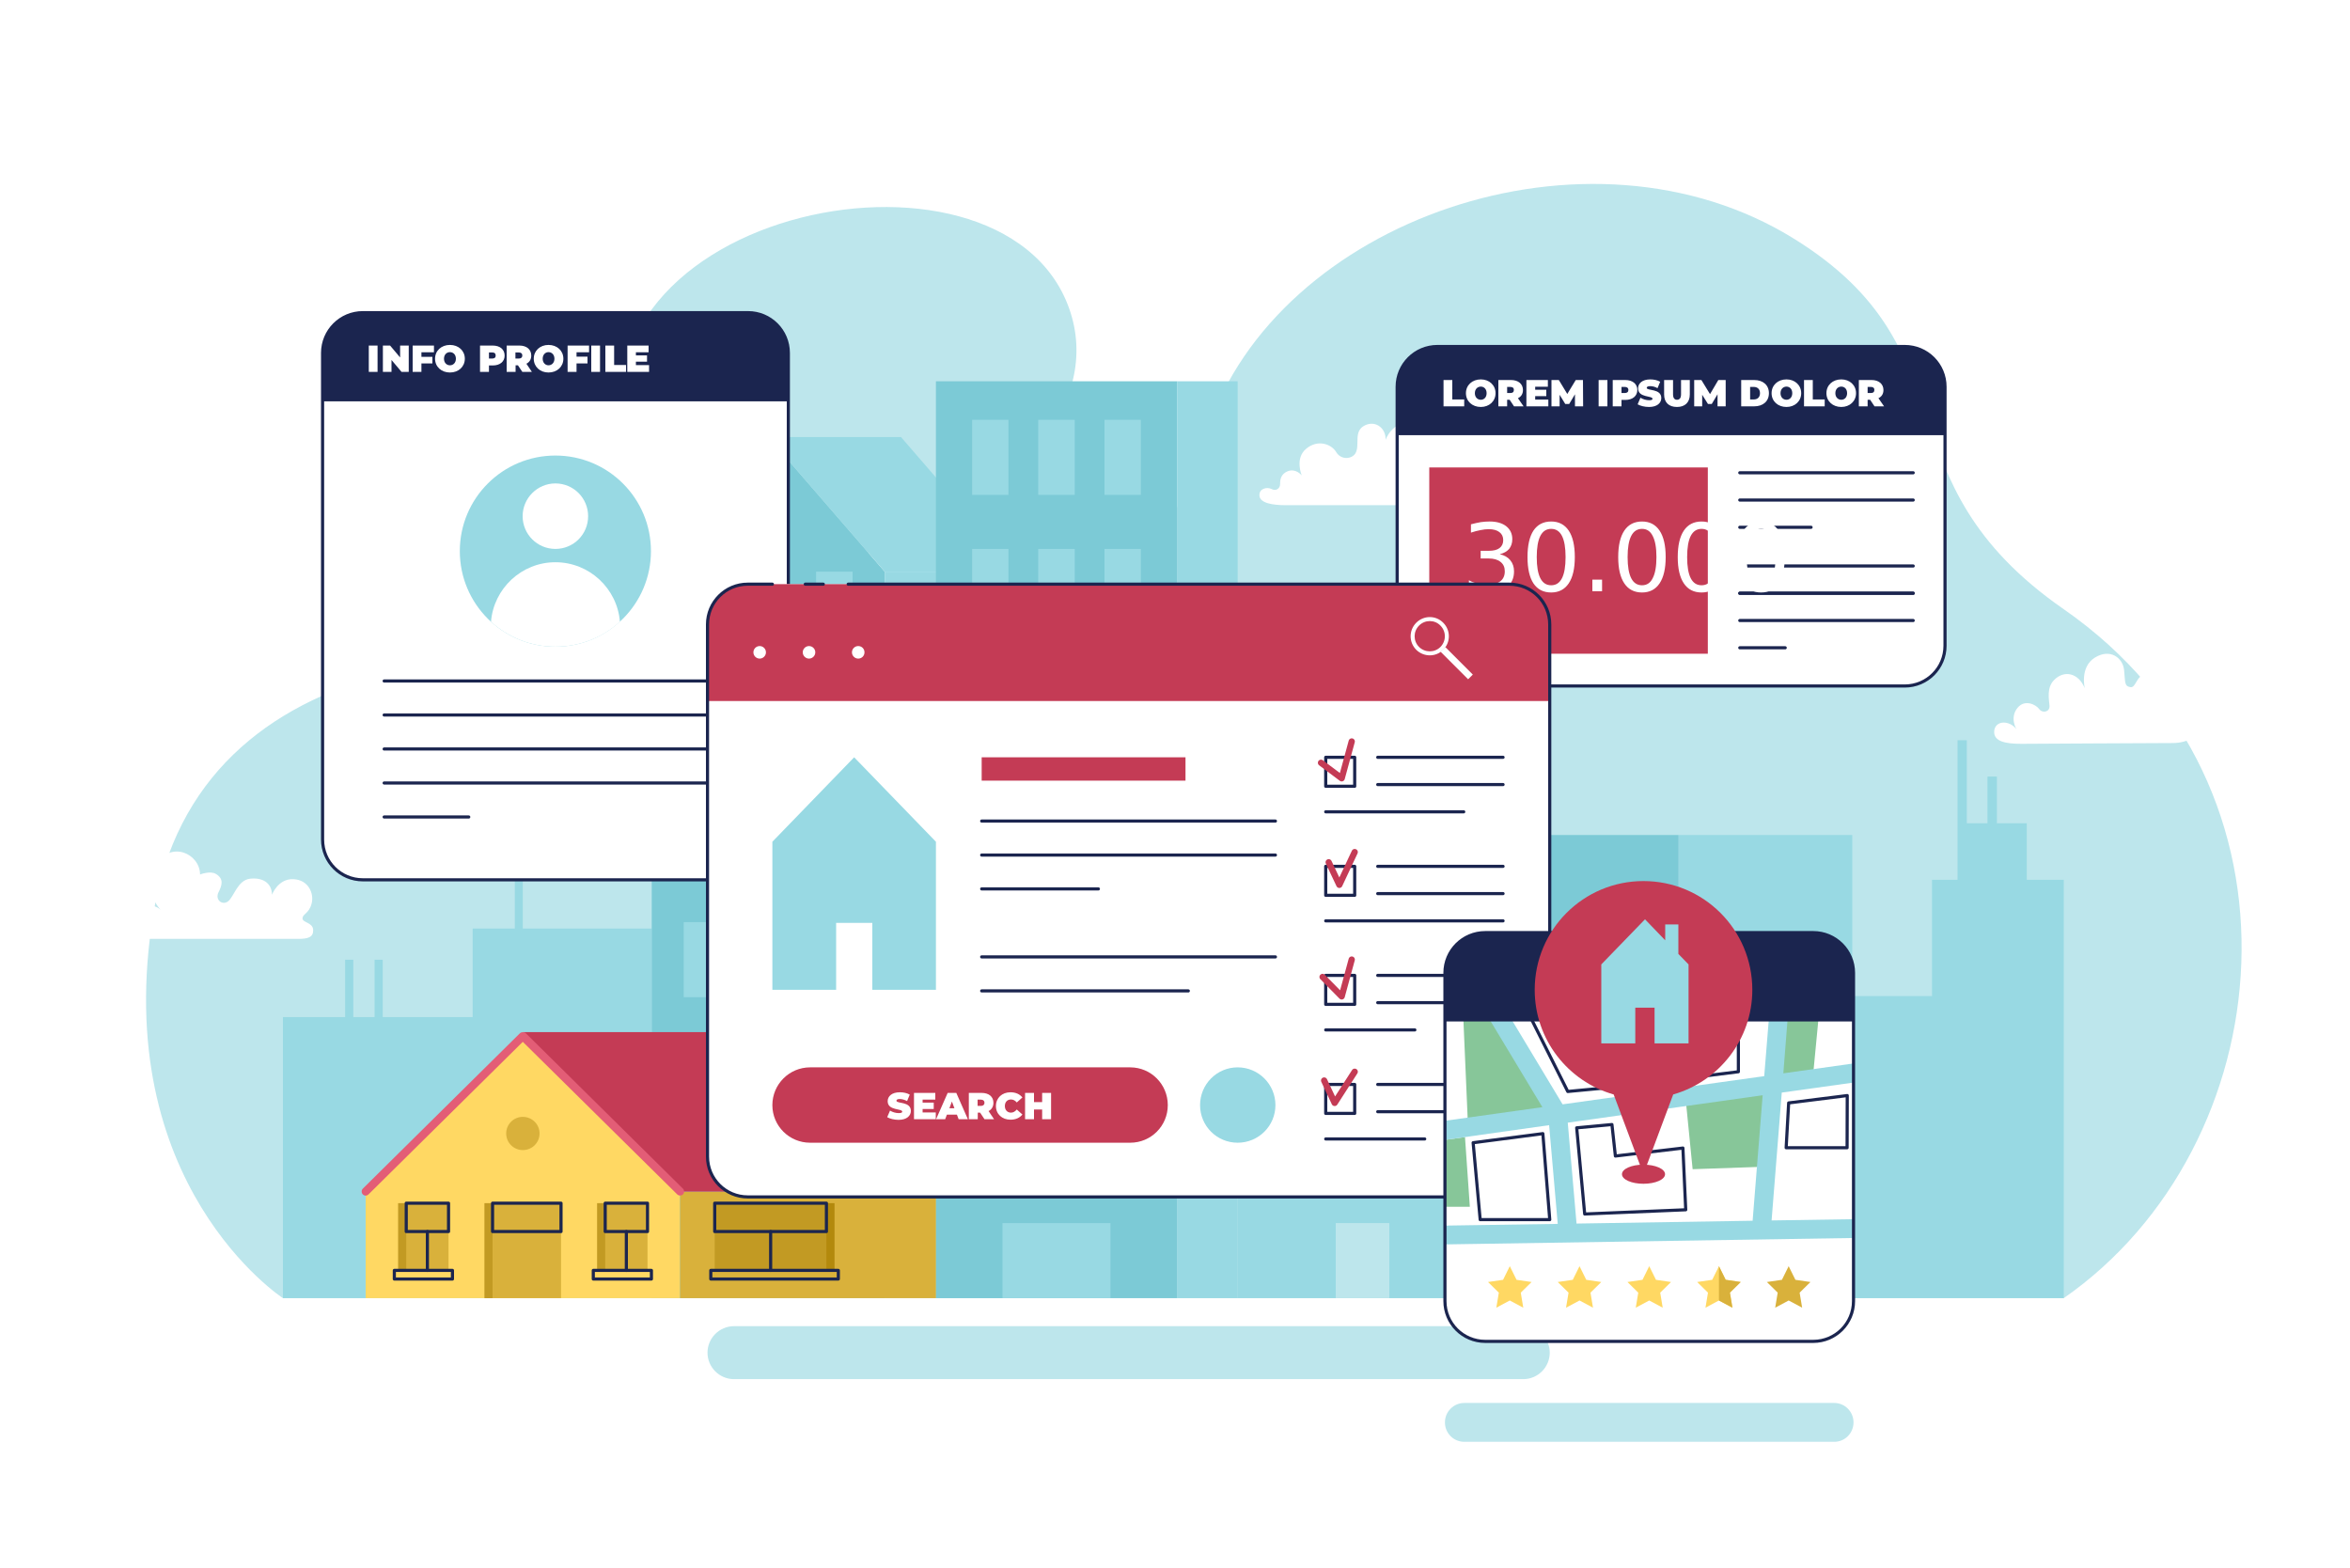 <svg xmlns="http://www.w3.org/2000/svg" viewBox="0 0 1500 1000" width="700" height="467"><defs><clipPath id="cp1"><path d="m477.5 561.22h-245.93c-14.2 0-25.7-11.51-25.7-25.7v-310.67c0-14.19 11.5-25.7 25.7-25.7h245.93c14.2 0 25.7 11.51 25.7 25.7v310.67c0 14.19-11.5 25.7-25.7 25.7z"></path></clipPath><image width="641" height="366" id="img1"></image><clipPath id="cp2"><path d="m963.5 763.62h-486.2c-14.2 0-25.71-11.51-25.71-25.7v-339.7c0-14.2 11.51-25.71 25.71-25.71h486.2c14.19 0 25.7 11.51 25.7 25.71v339.7c0 14.19-11.51 25.7-25.7 25.7z"></path></clipPath></defs><style>.a{fill:#bde6ec}.b{fill:#fff}.c{fill:#98d9e3}.d{fill:#7ccad6}.e{fill:#ffd863}.f{fill:#d9b13b}.g{fill:none;stroke:#1b254f;stroke-linecap:round;stroke-linejoin:round;stroke-width:2}.h{fill:#c43b55}.i{fill:#e35d76}.j{fill:#c29a23}.k{fill:#b3890c}.l{fill:#1b254f}.m{fill:none;stroke:#c43b55;stroke-linecap:round;stroke-linejoin:round;stroke-width:4}.n{fill:#87c699}</style><path class="a" d="m180.6 828.2c0 0-111.2-72.4-82.7-245.4 28.4-173.1 233.3-185.9 392.4-145.6 159.1 40.3 236-29.3 280.4-163 44.3-133.8 242.9-204.1 374.7-122 115.5 71.8 52.1 153.1 171.9 236.3 163.3 113.4 138.9 343 0 439.7z"></path><path class="a" d="m403.7 300.1c48.4 134.3 322.4 19 278.7-103.7-43.8-122.7-338.2-61-278.7 103.7z"></path><path class="b" d="m92.8 598.9c-9.7 0-13.8-1.3-13.3-6.9 0.5-5.6 8.4-5.2 10.8-1.7 0 0-3.2-6.9 1.1-10.5 5.7-4.8 11.1 0.5 11.1 0.5 0 0-12.6-12.8-3.1-28.6 9.5-15.8 28.2-7.3 28.3 6.1 0 0 6.6-2.6 10.2-0.3 4.8 2.9 4.1 6.8 1.6 11.6-2.4 4.7 2.2 8.6 6 5.9 3.8-2.8 6.1-13.6 14.1-14.5 7.9-0.9 13.9 2.6 14 10.2 0 0 3.9-10.4 13.7-9.9 9.7 0.4 13.3 9.3 11.6 15.6-1.7 6.4-5.7 6.5-5.8 9.4-0.1 2.8 6.5 2.5 6.8 7.3 0.2 4.8-3.3 5.8-9.6 5.8-11.3 0-87.9 0-97.5 0z"></path><path class="b" d="m820.8 322.1c-8.7 0-16.6-1.4-16.9-6.1-0.3-4.7 5-5.7 7.8-4.2 2.8 1.5 5.4-0.4 5.4-3.2-0.1-2.9 0.6-6.5 4.9-8.2 5.3-2 8.9 2.7 8.9 2.7 0 0-4.6-10.9 2.8-17 7.3-6.2 16.1-3.1 19.2 2.1 3.1 5.2 9.9 4.5 12.2 0.9 3.3-5.4-1.7-14.4 6.4-18.1 6.9-3.1 13.3 2.3 12.9 9.4 0 0 4-11.9 17.1-11.6 13.1 0.4 15.5 14.1 12.8 21.8 0 0 8.4-0.9 9.6 7.2 0 0 6.5-5 14.9-0.4 10.1 5.5 9.4 24.7-7.7 24.7-17.2 0-93.7 0-110.3 0z"></path><path class="b" d="m1290.3 474.4c-9.7 0-18-1.3-17.4-8.2 0.7-7 9.9-6.9 14.2-1.1 0 0-4.6-7.4 0.8-13.8 4.6-5.5 11.7-1.9 13.7 0.9 2.1 2.9 6.9 1.9 6.6-2.1-0.3-4-2-11.6 3-16.5 6.2-6.3 15.4-4.7 19.5 5.3 0 0-3.3-13.4 6.4-19.5 9.8-6.1 17.9 0.1 18.7 7.9 0.8 7.8 0.1 10.2 3.9 10.9 3.9 0.8 3.7-7.9 10.4-8.3 6.8-0.5 10.4 5.2 8.6 14.3 0 0 13.9-9.6 24 0.8 9.3 9.7 4.7 28.9-16.1 28.9-20.8 0-84.5 0.5-96.3 0.5z"></path><path class="c" d="m333.7 592.3v-37.5h-5.1v37.5h-26.9v56.5h-57.4v-36.6h-5.2v36.6h-13.6v-36.6h-5.2v36.6h-39.7v179.4h121.1 114.3v-235.9z"></path><path class="c" d="m1293.7 561.2v-36.1h-19.1v-29.8h-6v29.8h-13.2v-53h-5.9v53 3.9 32.2h-16.3v74.2h-443.2v192.8h443.2 27.8 56.3v-267z"></path><path class="a" d="m886.8 780.3h-34.2v47.9h34.2z"></path><path class="d" d="m416 828.2h148.7v-463.7l-74.4-85.9-74.3 85.9z"></path><path class="c" d="m490.3 278.6h84.8l74.3 85.9h-84.7z"></path><path class="c" d="m564.7 828.2h84.7v-463.7h-84.7z"></path><path class="c" d="m502 364.5h-23.3v47.9h23.3z"></path><path class="c" d="m459.7 364.5h-23.3v47.9h23.3z"></path><path class="c" d="m544.2 364.5h-23.3v47.9h23.3z"></path><path class="c" d="m502 439.1h-23.3v47.9h23.3z"></path><path class="c" d="m459.7 439.1h-23.3v47.9h23.3z"></path><path class="c" d="m544.2 439.1h-23.3v47.9h23.3z"></path><path class="c" d="m502 513.7h-23.3v47.9h23.3z"></path><path class="c" d="m459.7 513.7h-23.3v47.9h23.3z"></path><path class="c" d="m544.2 513.7h-23.3v47.9h23.3z"></path><path class="c" d="m502 588.2h-23.3v47.9h23.3z"></path><path class="c" d="m459.7 588.2h-23.3v47.9h23.3z"></path><path class="c" d="m544.2 588.2h-23.3v47.9h23.3z"></path><path class="c" d="m502 662.8h-23.3v47.9h23.3z"></path><path class="c" d="m459.7 662.8h-23.3v47.9h23.3z"></path><path class="c" d="m544.2 662.8h-23.3v47.9h23.3z"></path><path class="c" d="m502 737.3h-23.3v47.9h23.3z"></path><path class="c" d="m459.7 737.3h-23.3v47.9h23.3z"></path><path class="c" d="m544.2 737.3h-23.3v47.9h23.3z"></path><path class="d" d="m751.3 828.2h-153.9v-585.2h153.9z"></path><path class="c" d="m751.3 828.2h38.7v-585.2h-38.7z"></path><path class="c" d="m686 267.6h-23.3v47.9h23.3z"></path><path class="c" d="m643.7 267.6h-23.2v47.9h23.2z"></path><path class="c" d="m728.2 267.6h-23.2v47.9h23.2z"></path><path class="c" d="m686 350h-23.3v47.9h23.3z"></path><path class="c" d="m643.7 350h-23.2v47.9h23.2z"></path><path class="c" d="m728.2 350h-23.2v47.9h23.2z"></path><path class="c" d="m686 432.5h-23.3v47.9h23.3z"></path><path class="c" d="m643.7 432.5h-23.2v47.9h23.2z"></path><path class="c" d="m728.2 432.5h-23.2v47.9h23.2z"></path><path class="c" d="m686 514.9h-23.3v47.9h23.3z"></path><path class="c" d="m643.7 514.9h-23.2v47.9h23.2z"></path><path class="c" d="m728.2 514.9h-23.2v47.9h23.2z"></path><path class="c" d="m686 597.3h-23.3v47.9h23.3z"></path><path class="c" d="m643.7 597.3h-23.2v47.9h23.2z"></path><path class="c" d="m728.2 597.3h-23.2v47.9h23.2z"></path><path class="c" d="m686 679.7h-23.3v47.9h23.3z"></path><path class="c" d="m643.7 679.7h-23.2v47.9h23.2z"></path><path class="c" d="m728.2 679.7h-23.2v47.9h23.2z"></path><path class="c" d="m708.8 828.2h-68.9v-47.9h68.9z"></path><path class="c" d="m1071.4 828.2h110.9v-295.6h-110.9z"></path><path class="d" d="m946.2 828.2h125.2v-295.6h-125.2z"></path><path class="e" d="m233.4 760.2l100.3-99.2 100.4 99.2v68h-200.7z"></path><path class="f" d="m597.4 760.2h-163.3v68h163.3z"></path><path class="g" d="m333.7 661l100.4 99.2"></path><path class="h" d="m434.1 760.2h163.3l-102.9-101.8h-160.8z"></path><path class="i" d="m434.1 762.7c-0.7 0-1.3-0.2-1.8-0.7l-98.6-97.4-98.5 97.4c-1 1-2.6 1-3.6 0-1-1-1-2.7 0-3.7l100.3-99.2c1-0.9 2.7-0.9 3.7 0l100.3 99.2c1 1 1 2.7 0 3.7-0.5 0.5-1.2 0.7-1.8 0.7z"></path><path class="f" d="m309.3 828.2h48.8v-60.6h-48.8z"></path><path class="j" d="m314.4 828.2h-5.1v-60.6h5.1z"></path><path class="g" d="m358.1 767.6h-43.7v18.1h43.7z"></path><path class="f" d="m344.4 723.1c0-5.9-4.8-10.6-10.7-10.6-5.8 0-10.6 4.7-10.6 10.6 0 5.9 4.8 10.6 10.6 10.6 5.9 0 10.7-4.7 10.7-10.6z"></path><path class="f" d="m254.2 810.5h32.1v-42.9h-32.1z"></path><path class="j" d="m259.3 810.5h-5.1v-42.9h5.1z"></path><path class="g" d="m251.7 810.5h37.1v5.5h-37.1z"></path><path class="g" d="m272.8 810.5v-24.8"></path><path class="g" d="m286.3 767.6h-27v18.1h27z"></path><path class="j" d="m532.6 810.5h-76.4v-42.9h76.4z"></path><path class="g" d="m491.9 810.5v-24.8"></path><path class="k" d="m532.6 810.5h-5.1v-42.9h5.1z"></path><path class="g" d="m527.5 785.7h-71.3v-18.1h71.3z"></path><path class="g" d="m535.1 810.5h-81.4v5.5h81.4z"></path><path class="f" d="m381.2 810.5h32.1v-42.9h-32.1z"></path><path class="j" d="m386.3 810.5h-5.1v-42.9h5.1z"></path><path class="g" d="m378.7 810.5h37.1v5.5h-37.1z"></path><path class="g" d="m399.8 810.5v-24.8"></path><path class="g" d="m386.3 767.6h27v18.1h-27z"></path><path class="b" d="m917.5 220.8h298.3c14.2 0 25.7 11.5 25.7 25.7v165.3c0 14.2-11.5 25.7-25.7 25.7h-298.3c-14.2 0-25.7-11.5-25.7-25.7v-165.3c0-14.2 11.5-25.7 25.7-25.7z"></path><path class="l" d="m1215.8 220.8h-298.3c-14.2 0-25.7 11.5-25.7 25.7v30.9h349.7v-30.9c0-14.2-11.5-25.7-25.7-25.7z"></path><path class="h" d="m912.3 416.9v-118.9h177.8v118.9z"></path><path class="g" d="m1110.5 301.4h110.7"></path><path class="g" d="m1110.5 318.8h110.7"></path><path class="g" d="m1110.5 336.2h45.5"></path><path class="g" d="m1110.5 360.9h110.7"></path><path class="g" d="m1110.5 378.3h110.7"></path><path class="g" d="m1110.5 395.7h110.7"></path><path class="g" d="m1110.5 378.3h110.7"></path><path class="g" d="m1110.5 413.1h29"></path><path class="b" d="m921.4 259h13.2v-4.4h-7.6v-12.4h-5.6zm23.8 0.4c5.4 0 9.4-3.7 9.4-8.8 0-5.1-4-8.8-9.4-8.8-5.5 0-9.5 3.7-9.5 8.8 0 5.1 4 8.8 9.5 8.8zm0-4.6c-2.1 0-3.8-1.6-3.8-4.2 0-2.6 1.7-4.2 3.8-4.2 2.1 0 3.7 1.6 3.7 4.2 0 2.6-1.6 4.2-3.7 4.2zm21.2 4.2h6.1l-3.6-5.2c2.1-1 3.2-2.8 3.2-5.2 0-3.9-3-6.4-7.6-6.4h-8.1v16.8h5.6v-4.2h1.6zm-0.1-10.5c0 1.3-0.7 2-2.3 2h-2v-3.9h2c1.6 0 2.3 0.7 2.3 1.9zm13.6 6.2v-2.2h7.1v-4.1h-7.1v-1.9h8.1v-4.3h-13.7v16.8h14v-4.3zm30.6 4.3l-0.1-16.8h-4.6l-5.4 8.9-5.4-8.9h-4.7v16.8h5.2v-7.4l3.6 5.9h2.5l3.7-6.2v7.7zm9.9 0h5.6v-16.8h-5.6zm17-16.8h-8v16.8h5.6v-4.1h2.4c4.7 0 7.7-2.5 7.7-6.4 0-3.8-3-6.3-7.7-6.3zm-0.3 8.3h-2.1v-3.9h2.1c1.5 0 2.3 0.7 2.3 1.9 0 1.3-0.8 2-2.3 2zm15.5 8.9c5.2 0 7.8-2.6 7.8-5.7 0-6.2-9.3-4.5-9.3-6.5 0-0.6 0.6-1.1 2.2-1.1 1.5 0 3.1 0.4 4.7 1.3l1.7-4.1c-1.7-1-4.1-1.5-6.3-1.5-5.2 0-7.8 2.6-7.8 5.7 0 6.2 9.2 4.5 9.2 6.7 0 0.5-0.5 0.9-2.1 0.9-1.9 0-4-0.6-5.6-1.6l-1.8 4.2c1.7 1 4.5 1.7 7.3 1.7zm17.8 0c5.1 0 8.2-2.9 8.2-8v-9.2h-5.6v9.1c0 2.5-1 3.5-2.6 3.5-1.5 0-2.5-1-2.5-3.5v-9.1h-5.7v9.2c0 5.1 3 8 8.2 8zm31.1-0.4v-16.8h-4.7l-5.3 9-5.5-9h-4.6v16.8h5.1v-7.4l3.7 5.9h2.4l3.7-6.2v7.7zm9.9 0h8.3c5.6 0 9.4-3.2 9.4-8.4 0-5.2-3.8-8.4-9.4-8.4h-8.3zm5.7-4.4v-8h2.3c2.4 0 4 1.4 4 4 0 2.6-1.6 4-4 4zm23.2 4.8c5.4 0 9.4-3.7 9.4-8.8 0-5.1-4-8.8-9.4-8.8-5.5 0-9.5 3.7-9.5 8.8 0 5.1 4 8.8 9.5 8.8zm0-4.6c-2.1 0-3.8-1.6-3.8-4.2 0-2.6 1.7-4.2 3.8-4.2 2.1 0 3.7 1.6 3.7 4.2 0 2.6-1.6 4.2-3.7 4.2zm11.2 4.2h13.2v-4.4h-7.6v-12.4h-5.6zm23.8 0.4c5.4 0 9.4-3.7 9.4-8.8 0-5.1-4-8.8-9.4-8.8-5.5 0-9.5 3.7-9.5 8.8 0 5.1 4 8.8 9.5 8.8zm0-4.6c-2.1 0-3.8-1.6-3.8-4.2 0-2.6 1.7-4.2 3.8-4.2 2.1 0 3.7 1.6 3.7 4.2 0 2.6-1.6 4.2-3.7 4.2zm21.2 4.2h6.1l-3.6-5.2c2.1-1 3.2-2.8 3.2-5.2 0-3.9-3-6.4-7.6-6.4h-8.1v16.8h5.6v-4.2h1.6zm-0.1-10.5c0 1.3-0.7 2-2.3 2h-2v-3.9h2c1.6 0 2.3 0.7 2.3 1.9z"></path><path class="b" d="m957.3 353.4q4.3 0.9 6.7 3.8 2.4 2.9 2.4 7.1 0 6.5-4.5 10-4.4 3.5-12.6 3.5-2.8 0-5.7-0.5-2.9-0.5-6-1.6v-5.7q2.4 1.4 5.4 2.1 2.9 0.8 6.1 0.8 5.6 0 8.5-2.2 2.9-2.2 2.9-6.4 0-3.9-2.7-6-2.7-2.2-7.6-2.2h-5.1v-4.9h5.4q4.3 0 6.6-1.7 2.4-1.8 2.4-5.1 0-3.3-2.4-5.1-2.4-1.9-6.9-1.9-2.4 0-5.2 0.6-2.8 0.5-6.1 1.6v-5.3q3.4-0.9 6.3-1.4 2.9-0.4 5.6-0.4 6.7 0 10.6 3 3.9 3.1 3.9 8.3 0 3.6-2 6.2-2.1 2.4-6 3.4zm32.8-16.2q-4.6 0-6.9 4.5-2.3 4.5-2.3 13.5 0 9 2.3 13.5 2.3 4.5 6.9 4.5 4.6 0 6.9-4.5 2.3-4.5 2.3-13.5 0-9-2.3-13.5-2.3-4.5-6.9-4.5zm0-4.7q7.3 0 11.2 5.8 3.9 5.8 3.9 16.9 0 11-3.9 16.8-3.9 5.8-11.2 5.8-7.4 0-11.3-5.8-3.8-5.8-3.8-16.8 0-11.1 3.8-16.9 3.9-5.8 11.3-5.8zm26.3 44.5v-7.4h6.2v7.4zm31.7-39.8q-4.6 0-6.9 4.5-2.3 4.5-2.3 13.5 0 9 2.3 13.5 2.3 4.5 6.9 4.5 4.6 0 6.8-4.5 2.4-4.5 2.4-13.5 0-9-2.4-13.5-2.2-4.5-6.8-4.5zm0-4.7q7.3 0 11.2 5.8 3.9 5.8 3.9 16.9 0 11-3.9 16.8-3.9 5.8-11.2 5.8-7.4 0-11.3-5.8-3.9-5.8-3.9-16.8 0-11.1 3.9-16.9 3.9-5.8 11.3-5.8zm38 4.7q-4.6 0-6.9 4.5-2.3 4.5-2.3 13.5 0 9 2.3 13.5 2.3 4.5 6.9 4.5 4.6 0 6.8-4.5 2.4-4.5 2.4-13.5 0-9-2.4-13.5-2.2-4.5-6.8-4.5zm0-4.7q7.3 0 11.2 5.8 3.9 5.8 3.9 16.9 0 11-3.9 16.8-3.9 5.8-11.2 5.8-7.4 0-11.3-5.8-3.9-5.8-3.9-16.8 0-11.1 3.9-16.9 3.9-5.8 11.3-5.8zm38 4.7q-4.6 0-6.9 4.5-2.3 4.5-2.3 13.5 0 9 2.3 13.5 2.3 4.5 6.9 4.5 4.6 0 6.8-4.5 2.4-4.5 2.4-13.5 0-9-2.4-13.5-2.2-4.5-6.8-4.5zm0-4.7q7.3 0 11.2 5.8 3.9 5.8 3.9 16.9 0 11-3.9 16.8-3.9 5.8-11.2 5.8-7.4 0-11.3-5.8-3.9-5.8-3.9-16.8 0-11.1 3.9-16.9 3.9-5.8 11.3-5.8z"></path><path class="g" d="m917.5 220.8h298.3c14.2 0 25.7 11.5 25.7 25.7v165.3c0 14.2-11.5 25.7-25.7 25.7h-298.3c-14.2 0-25.7-11.5-25.7-25.7v-165.3c0-14.2 11.5-25.7 25.7-25.7z"></path><path class="b" d="m477.5 561.2h-245.9c-14.2 0-25.7-11.5-25.7-25.7v-310.6c0-14.2 11.5-25.7 25.7-25.7h245.9c14.2 0 25.7 11.5 25.7 25.7v310.6c0 14.2-11.5 25.7-25.7 25.7z"></path><g clip-path="url(#cp1)" style="opacity:.45"><use href="#img1" transform="matrix(2,0,0,2,107.517,170)"></use></g><path class="l" d="m477.5 199.2h-245.9c-14.2 0-25.7 11.5-25.7 25.7v30.9h297.3v-30.9c0-14.2-11.5-25.7-25.7-25.7z"></path><path class="c" d="m415.5 351.4c0-33.7-27.3-61-61-61-33.7 0-61 27.3-61 61 0 33.7 27.3 61 61 61 33.7 0 61-27.3 61-61z"></path><path class="b" d="m354.5 358.5c-21.6 0-39.4 16.8-41.1 38 10.9 9.9 25.3 15.9 41.1 15.9 15.9 0 30.3-6 41.2-15.9-1.7-21.2-19.5-38-41.2-38z"></path><path class="b" d="m354.5 350c11.6 0 20.9-9.3 20.9-20.9 0-11.5-9.3-20.9-20.9-20.9-11.5 0-20.9 9.4-20.9 20.9 0 11.6 9.4 20.9 20.9 20.9z"></path><path class="g" d="m245.2 434.3h218.7"></path><path class="g" d="m245.2 456h218.7"></path><path class="g" d="m245.2 477.7h218.7"></path><path class="g" d="m245.2 499.4h218.7"></path><path class="g" d="m245.2 521.1h54"></path><path class="b" d="m235.4 237h5.6v-16.8h-5.6zm20-16.8v7.6l-6.4-7.6h-4.6v16.8h5.5v-7.6l6.4 7.6h4.6v-16.8zm21.6 4.3v-4.3h-13.6v16.8h5.6v-5.4h7v-4.2h-7v-2.9zm10.2 12.9c5.5 0 9.5-3.7 9.5-8.8 0-5.1-4-8.8-9.5-8.8-5.5 0-9.5 3.7-9.5 8.8 0 5.1 4 8.8 9.5 8.8zm0-4.6c-2.1 0-3.8-1.6-3.8-4.2 0-2.6 1.7-4.2 3.8-4.2 2.1 0 3.8 1.6 3.8 4.2 0 2.6-1.7 4.2-3.8 4.2zm27.3-12.6h-8.1v16.8h5.7v-4.1h2.4c4.7 0 7.6-2.5 7.6-6.3 0-3.9-2.9-6.4-7.6-6.4zm-0.4 8.3h-2v-3.9h2c1.6 0 2.3 0.7 2.3 2 0 1.2-0.7 1.9-2.3 1.9zm19.3 8.5h6.1l-3.5-5.2c2-1 3.1-2.8 3.1-5.2 0-3.9-2.9-6.4-7.6-6.4h-8.1v16.8h5.7v-4.2h1.5zm0-10.5c0 1.3-0.8 2-2.3 2h-2.1v-3.9h2.1c1.5 0 2.3 0.7 2.3 1.9zm16.7 10.9c5.5 0 9.5-3.7 9.5-8.8 0-5.1-4-8.8-9.5-8.8-5.4 0-9.4 3.7-9.4 8.8 0 5.1 4 8.8 9.4 8.8zm0-4.6c-2 0-3.7-1.6-3.7-4.2 0-2.6 1.7-4.2 3.7-4.2 2.1 0 3.8 1.6 3.8 4.2 0 2.6-1.7 4.2-3.8 4.2zm25.9-8.3v-4.3h-13.7v16.8h5.7v-5.4h7v-4.3h-7v-2.8zm1.4 12.5h5.6v-16.8h-5.6zm9 0h13.2v-4.4h-7.6v-12.4h-5.6zm19.5-4.3v-2.2h7.1v-4h-7.1v-2h8.1v-4.3h-13.6v16.8h13.9v-4.3z"></path><path class="g" d="m477.5 561.2h-245.9c-14.2 0-25.7-11.5-25.7-25.7v-310.6c0-14.2 11.5-25.7 25.7-25.7h245.9c14.2 0 25.7 11.5 25.7 25.7v310.6c0 14.2-11.5 25.7-25.7 25.7z"></path><path class="b" d="m963.5 763.6h-486.2c-14.2 0-25.7-11.5-25.7-25.7v-339.7c0-14.2 11.5-25.7 25.7-25.7h486.2c14.2 0 25.7 11.5 25.7 25.7v339.7c0 14.2-11.5 25.7-25.7 25.7z"></path><g clip-path="url(#cp2)" style="opacity:.45"><use href="#img1" transform="matrix(2,0,0,2,107.517,166)"></use></g><path class="h" d="m963.5 372.5h-486.2c-14.2 0-25.7 11.5-25.7 25.7v48.9h537.6v-48.9c0-14.2-11.5-25.7-25.7-25.7z"></path><path class="b" d="m488.9 416c0-2.2-1.8-4-4-4-2.2 0-4 1.8-4 4 0 2.2 1.8 4 4 4 2.2 0 4-1.8 4-4z"></path><path class="b" d="m520.4 416c0-2.2-1.8-4-4-4-2.2 0-4 1.8-4 4 0 2.2 1.8 4 4 4 2.2 0 4-1.8 4-4z"></path><path class="b" d="m551.8 416c0-2.2-1.7-4-4-4-2.2 0-4 1.8-4 4 0 2.2 1.8 4 4 4 2.3 0 4-1.8 4-4z"></path><path fill-rule="evenodd" class="b" d="m921.2 414.4c-4.7 4.7-12.4 4.7-17.2 0-4.8-4.8-4.8-12.5 0-17.3 4.8-4.8 12.5-4.8 17.2 0 4.8 4.8 4.8 12.5 0 17.3zm-1.8-15.5c-3.7-3.8-9.8-3.8-13.6 0-3.8 3.8-3.8 9.9 0 13.7 3.8 3.7 9.9 3.7 13.6 0 3.8-3.8 3.8-9.9 0-13.7z"></path><path class="b" d="m919.6 415.7l17.5 17.5 3-3-17.5-17.5"></path><path class="h" d="m721.4 680.9h-204.3c-13.3 0-24.1 10.8-24.1 24.1 0 13.3 10.8 24 24.1 24h204.3c13.3 0 24-10.7 24-24 0-13.3-10.7-24.1-24-24.1z"></path><path class="c" d="m545.2 483l-52.2 53.9v94.5h40.7v-42.7h23.1v42.7h40.6v-94.5z"></path><path class="h" d="m756.7 497.9h-130.1v-14.9h130.1z"></path><path class="g" d="m626.6 523.7h187.5"></path><path class="g" d="m626.6 545.4h187.5"></path><path class="g" d="m626.6 567h74.5"></path><path class="g" d="m626.6 610.4h187.5"></path><path class="g" d="m626.6 632.1h131.9"></path><path class="c" d="m766 705c0-13.3 10.7-24.1 24-24.1 13.3 0 24.1 10.8 24.1 24.1 0 13.3-10.8 24-24.1 24-13.3 0-24-10.7-24-24z"></path><path class="b" d="m573.6 714.4c5.2 0 7.8-2.6 7.8-5.7 0-6.2-9.2-4.5-9.2-6.5 0-0.6 0.5-1.1 2.1-1.1 1.5 0 3.1 0.5 4.7 1.3l1.7-4.1c-1.7-1-4-1.5-6.3-1.5-5.2 0-7.8 2.6-7.8 5.7 0 6.2 9.3 4.5 9.3 6.7 0 0.5-0.6 0.9-2.2 0.9-1.9 0-4-0.6-5.6-1.6l-1.8 4.2c1.7 1 4.5 1.7 7.3 1.7zm15.3-4.7v-2.2h7.1v-4.1h-7.1v-1.9h8.1v-4.3h-13.6v16.8h13.9v-4.3zm23 4.3h5.9l-7.4-16.8h-5.5l-7.4 16.8h5.8l1.1-2.9h6.4zm-5.9-7l1.6-4.3 1.6 4.3zm22.4 7h6.1l-3.5-5.2c2-1 3.1-2.9 3.1-5.3 0-3.9-2.9-6.3-7.6-6.3h-8.1v16.8h5.7v-4.2h1.5zm0-10.5c0 1.2-0.8 2-2.3 2h-2.1v-4h2.1c1.5 0 2.3 0.8 2.3 2zm16.6 10.8c3.3 0 5.9-1.2 7.6-3.3l-3.6-3.2c-1 1.2-2.2 2-3.7 2-2.3 0-3.9-1.7-3.9-4.2 0-2.6 1.6-4.2 3.9-4.2 1.5 0 2.7 0.7 3.7 1.9l3.6-3.2c-1.7-2.1-4.3-3.3-7.6-3.3-5.4 0-9.3 3.6-9.3 8.8 0 5.1 3.9 8.7 9.3 8.7zm20.2-17.1v5.9h-5.2v-5.9h-5.7v16.8h5.7v-6.2h5.2v6.2h5.7v-16.8z"></path><path class="g" d="m864.7 501.5h-18.5v-18.5h18.5z"></path><path class="g" d="m879.4 483h80"></path><path class="g" d="m879.4 500.4h80"></path><path class="g" d="m846.2 517.8h88.1"></path><path class="m" d="m843.2 486.5l13.2 9.9 6.4-23.5"></path><path class="g" d="m864.7 571.1h-18.5v-18.5h18.5z"></path><path class="g" d="m879.4 552.6h80"></path><path class="g" d="m879.4 570h80"></path><path class="g" d="m846.2 587.4h113.2"></path><path class="m" d="m848.1 550l6.8 14.4 9.8-20.9"></path><path class="g" d="m864.7 710.3h-18.5v-18.5h18.5z"></path><path class="g" d="m879.4 691.8h80"></path><path class="g" d="m879.4 709.2h80"></path><path class="g" d="m846.2 726.6h63.2"></path><path class="m" d="m845.2 689.3l6.7 14.3 12.8-19.9"></path><path class="g" d="m864.7 640.7h-18.5v-18.5h18.5z"></path><path class="g" d="m879.4 622.2h80"></path><path class="g" d="m879.4 639.6h80"></path><path class="g" d="m846.2 657h56.9"></path><path class="m" d="m844.2 623.2l12.2 12.4 6.4-23.5"></path><path class="g" d="m514 372.5h11.5"></path><path class="g" d="m541.4 372.5h422.1c14.2 0 25.7 11.5 25.7 25.7v339.7c0 14.2-11.5 25.7-25.7 25.7h-486.2c-14.2 0-25.7-11.5-25.7-25.7v-339.7c0-14.2 11.5-25.7 25.7-25.7h15.7"></path><path class="a" d="m972.3 879.9h-503.8c-9.3 0-16.9-7.6-16.9-16.9 0-9.3 7.6-16.9 16.9-16.9h503.8c9.3 0 16.9 7.6 16.9 16.9 0 9.3-7.6 16.9-16.9 16.9z"></path><path class="b" d="m1157.4 594.9h-209.4c-14.2 0-25.7 11.5-25.7 25.7v209.5c0 14.2 11.5 25.7 25.7 25.7h209.4c14.2 0 25.7-11.5 25.7-25.7v-209.5c0-14.2-11.5-25.7-25.7-25.7z"></path><path class="g" d="m1006.4 719.5l5.1 55 64.5-2.7-1.8-39.4-43.1 5.1-2.2-20.1z"></path><path class="g" d="m1141.7 703.6l-1.6 28.6h38.9l0.1-33.3z"></path><path class="g" d="m976.2 647.5l24.5 48.8 27.4-2.6-4.7-19.3 36.9-3.9 2.6 19 46.7-5.8v-43z"></path><path class="g" d="m940.3 729l4.5 49.1h44.4l-4.4-54.9z"></path><path class="n" d="m1076 701.6l4.4 44.3 46.5-1.6 4.4-48z"></path><path class="n" d="m1139.3 646.1c0-0.1-4.6 41.4-4.6 41.4l22.6-1.8 3.8-39.6z"></path><path class="n" d="m922.3 769.9h15.9l-3.1-44.5-12.8 1.8z"></path><path class="n" d="m934 648.6l2.9 67 54.8-6.4-34.8-63.1z"></path><path fill-rule="evenodd" class="c" d="m922.3 781.9l72-1.1-5.5-63-66.5 9.4v-12.2l62.2-8.7-43.8-72.7 10.3-6.2 46.4 77.1 128.7-18 3.3-40.8 11.9 0.9-3 38.1 44.8-6.3v12.2l-45.8 6.4-6.5 81.6 52.3-0.8v12l-260.8 4.1zm78.4-65.7l5.6 64.4 112.4-1.8 6.4-80.1z"></path><path class="l" d="m1157.4 594.9h-209.4c-14.2 0-25.7 11.5-25.7 25.7v31h260.8v-31c0-14.2-11.5-25.7-25.7-25.7z"></path><path class="e" d="m1052.7 829.7l-8.6 4.6 1.6-9.6-6.9-6.8 9.6-1.4 4.3-8.7 4.3 8.7 9.6 1.4-6.9 6.8 1.6 9.6z"></path><path class="e" d="m1008.2 829.7l-8.6 4.6 1.6-9.6-6.9-6.8 9.6-1.4 4.3-8.7 4.3 8.7 9.6 1.4-6.9 6.8 1.6 9.6z"></path><path class="e" d="m963.7 829.7l-8.6 4.6 1.6-9.6-6.9-6.8 9.6-1.4 4.3-8.7 4.3 8.7 9.6 1.4-6.9 6.8 1.6 9.6z"></path><path class="f" d="m1141.7 829.7l-8.6 4.6 1.6-9.6-6.9-6.8 9.6-1.4 4.3-8.7 4.3 8.7 9.6 1.4-6.9 6.8 1.6 9.6z"></path><path class="e" d="m1097.2 829.7l-8.6 4.6 1.6-9.6-6.9-6.8 9.6-1.4 4.3-8.7 4.3 8.7 9.6 1.4-6.9 6.8 1.6 9.6z"></path><path class="f" d="m1105.8 834.3l-1.6-9.6 6.9-6.8-9.6-1.4-4.3-8.7v21.9z"></path><path class="g" d="m1157.4 594.9h-209.4c-14.2 0-25.7 11.5-25.7 25.7v209.5c0 14.2 11.5 25.7 25.7 25.7h209.4c14.2 0 25.7-11.5 25.7-25.7v-209.5c0-14.2-11.5-25.7-25.7-25.7z"></path><path class="h" d="m1118.5 631.4c0-38.4-31.1-69.4-69.5-69.4-38.3 0-69.4 31-69.4 69.4 0 31.8 21.3 58.5 50.4 66.8l19 50.9 19-50.9c29.1-8.3 50.5-35 50.5-66.8z"></path><path class="c" d="m1071.3 608.5v-18.8h-8.4v10.1l-12.9-13.4-27.9 28.8v50.4h21.7v-22.8h12.3v22.8h21.7v-50.4z"></path><path class="h" d="m1062.8 749.1c0-3.4-6.2-6.1-13.8-6.1-7.6 0-13.7 2.7-13.7 6.1 0 3.4 6.1 6.1 13.7 6.1 7.6 0 13.8-2.7 13.8-6.1z"></path><path class="a" d="m1170.8 919.9h-236.1c-6.9 0-12.4-5.5-12.4-12.4 0-6.8 5.5-12.4 12.4-12.4h236.1c6.8 0 12.3 5.6 12.3 12.4 0 6.9-5.5 12.4-12.3 12.4z"></path></svg>
